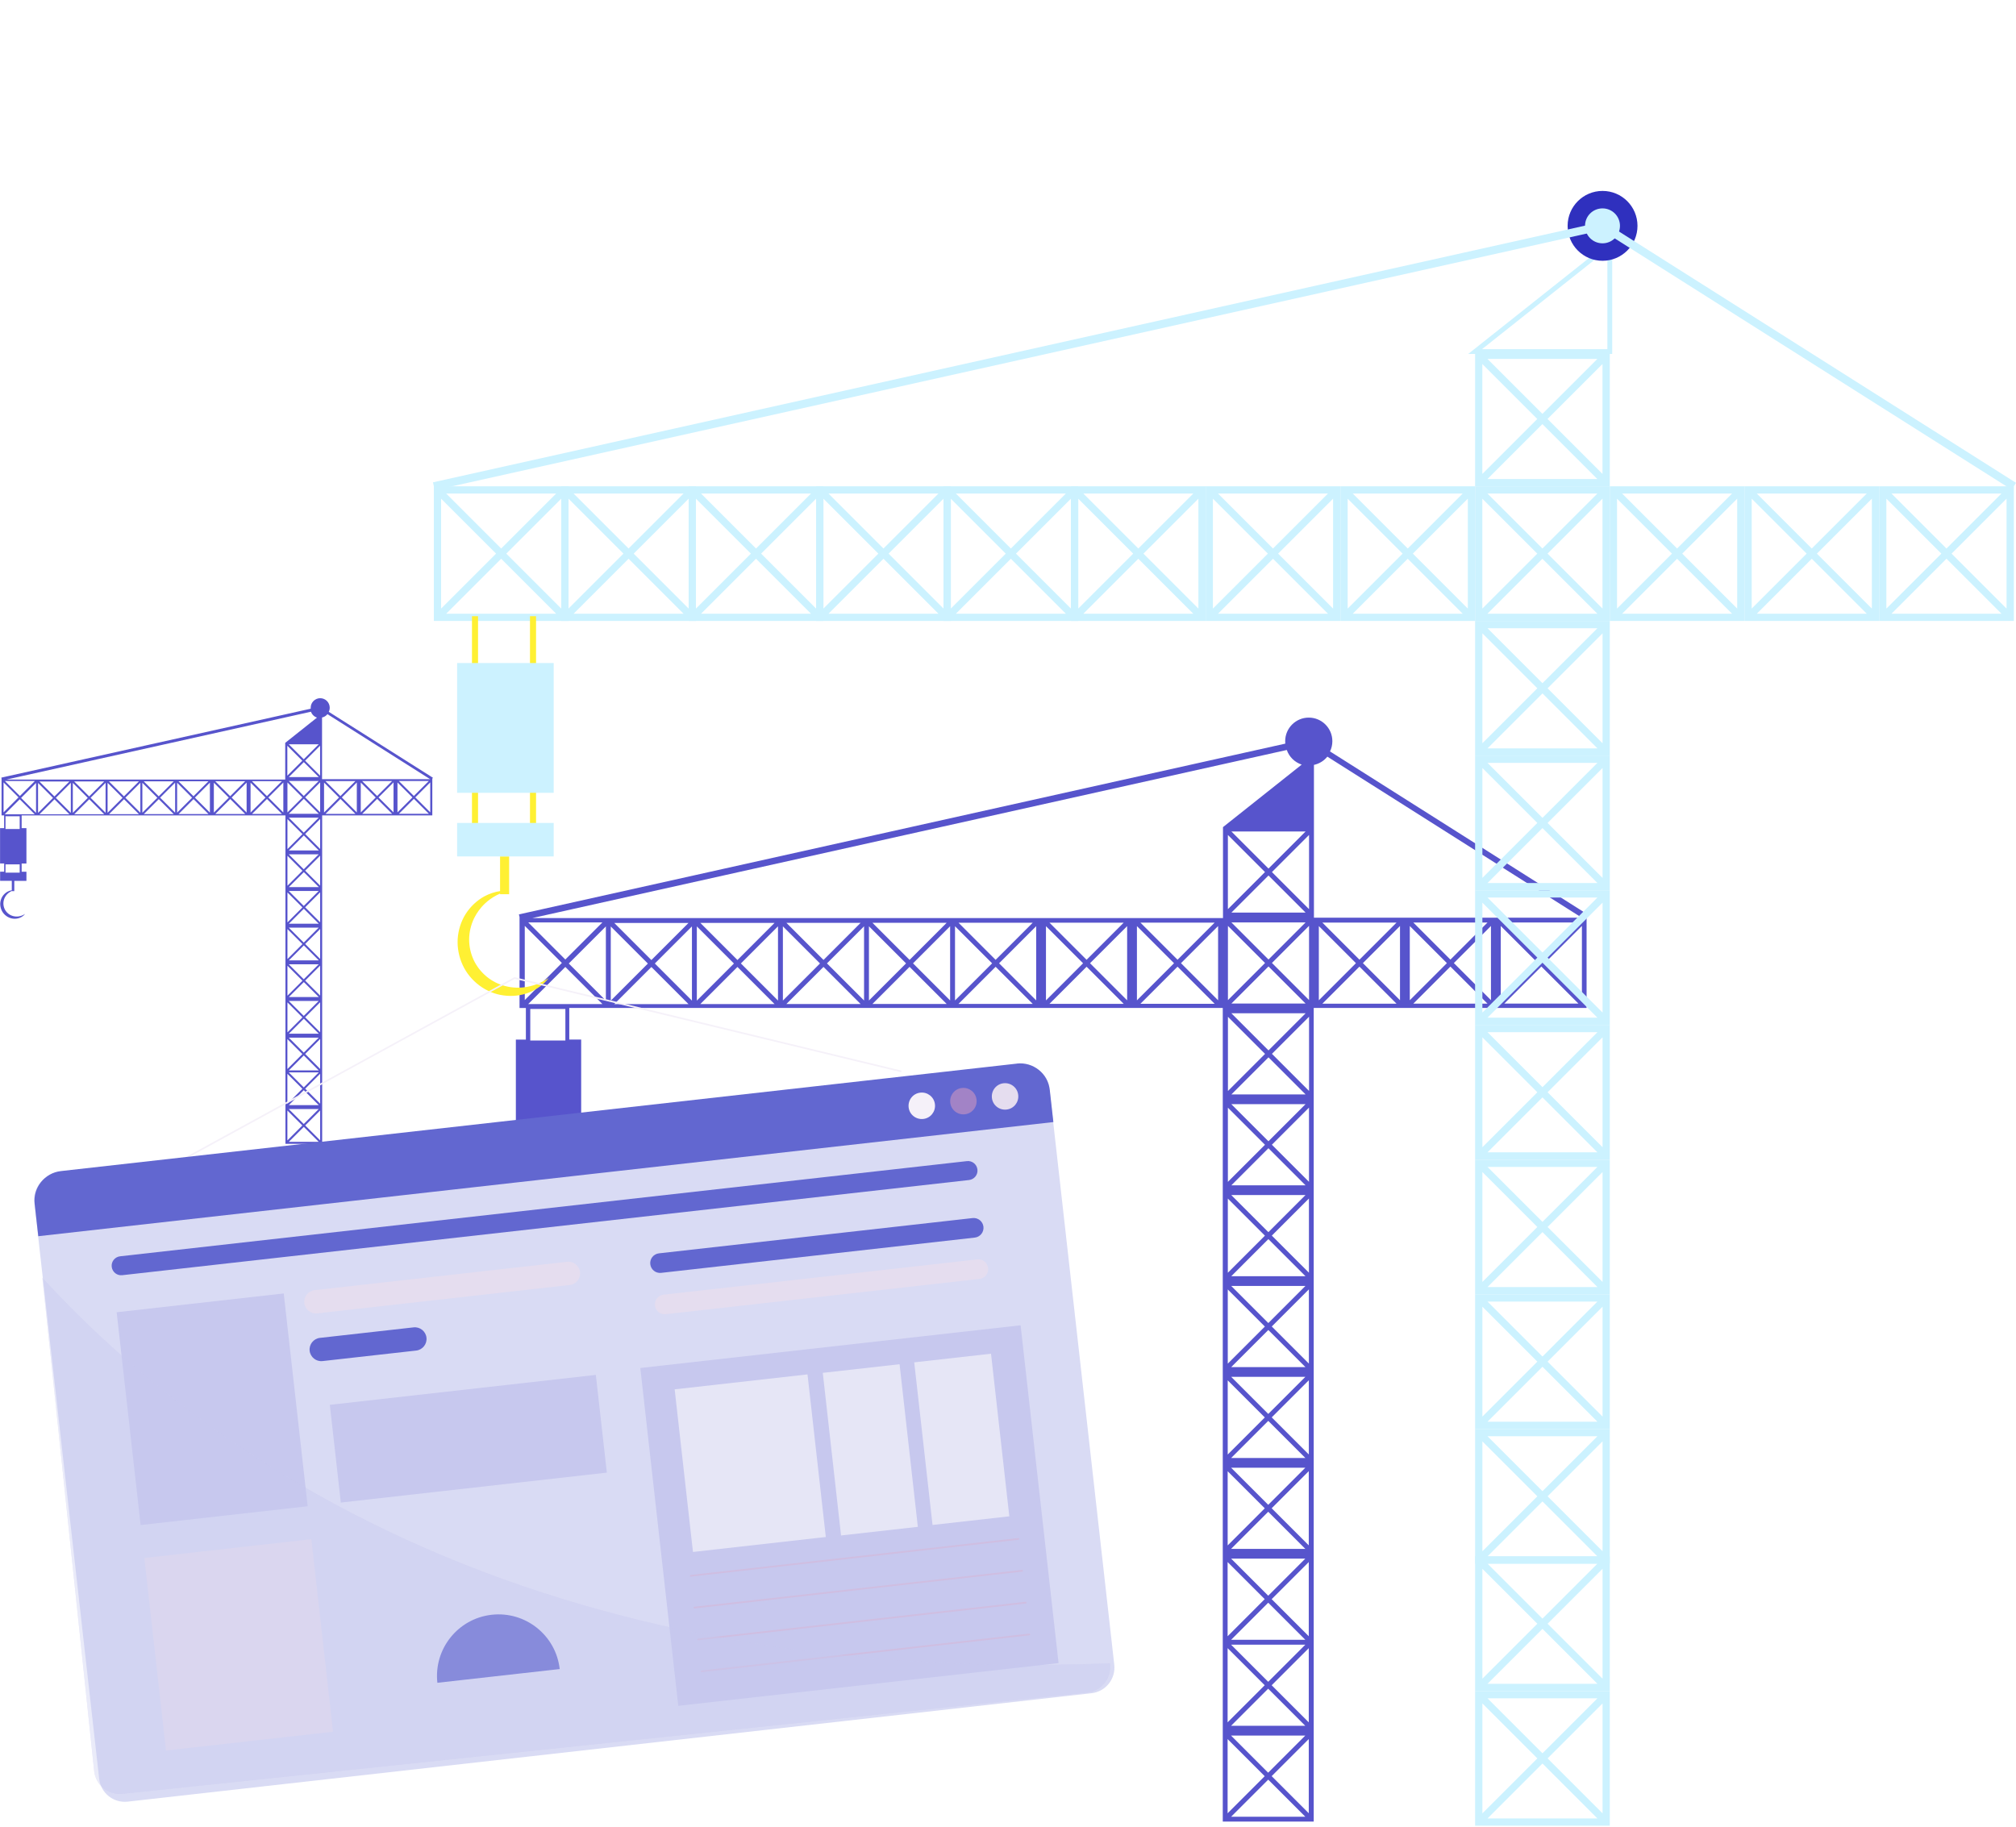 <svg width="834" height="756" viewBox="0 0 834 756" fill="none" xmlns="http://www.w3.org/2000/svg">
<path d="M247.883 76.074H287.398C287.398 76.074 294.233 68.549 288.526 61.874H270.621C264.499 61.874 259.505 56.858 259.505 50.759C259.505 44.66 264.499 39.643 270.621 39.643H323.369C329.491 39.643 334.485 44.66 334.485 50.759C334.485 56.858 329.491 61.874 323.369 61.874H306.016C303.692 64.176 299.803 69.676 307.351 76.074H346.084C352.205 76.074 357.199 81.068 357.199 87.19C357.199 93.311 352.205 98.305 346.084 98.305H247.883C241.762 98.305 236.768 93.288 236.768 87.19C236.768 81.091 241.762 76.074 247.883 76.074Z" fill="white"/>
<path d="M97.948 148.084H184.25C191.315 148.084 197.092 142.308 197.092 135.243C197.092 128.177 191.315 122.401 184.25 122.401H97.948C90.883 122.401 85.106 128.177 85.106 135.243C85.106 142.308 90.883 148.084 97.948 148.084Z" fill="white"/>
<path d="M436.965 26.226H482.625C489.69 26.226 495.466 20.45 495.466 13.384C495.466 6.319 489.69 0.543 482.625 0.543H436.965C429.9 0.543 424.124 6.319 424.124 13.384C424.124 20.45 429.9 26.226 436.965 26.226Z" fill="white"/>
<path d="M65.591 68.986H81.194C88.259 68.986 94.036 63.209 94.036 56.144C94.036 49.079 88.259 43.302 81.194 43.302H65.591C58.525 43.302 52.749 49.079 52.749 56.144C52.749 63.209 58.525 68.986 65.591 68.986Z" fill="white"/>
<path d="M213.409 466.412V430.142H217.551V417.07H214.928V379.443L214.675 378.338L531.713 307.685C531.69 307.363 531.667 307.018 531.667 306.673C531.667 301.288 536.04 296.915 541.425 296.915C546.81 296.915 551.183 301.288 551.183 306.673C551.183 308.192 550.838 309.619 550.216 310.907L656.955 378.476L656.356 379.42V417.047H543.473V753.694H505.846V417.047H235.502V430.119H240.427V466.389H235.502V474.812H240.427V484.156H227.977V494.719H225.445V494.558C224.156 495.133 222.937 495.847 221.901 496.721C221.095 497.389 220.359 498.148 219.738 498.977C219.392 499.368 219.162 499.828 218.863 500.242C218.61 500.68 218.38 501.14 218.127 501.577C217.275 503.418 216.815 505.397 216.792 507.377C216.792 509.356 217.229 511.312 218.058 513.084C219.715 516.628 223.006 519.436 226.941 520.379C230.876 521.438 235.318 520.633 239.046 518.101C237.665 519.896 235.709 521.3 233.523 522.174C231.314 523.049 228.851 523.325 226.435 522.98C221.579 522.382 217.091 519.022 214.997 514.488C213.961 512.21 213.455 509.701 213.593 507.238C213.754 504.776 214.513 502.337 215.802 500.265C217.091 498.194 218.909 496.514 220.98 495.34C222.384 494.581 223.903 494.052 225.445 493.844V484.156H213.455V474.812H217.597V466.389H213.455L213.409 466.412ZM509.275 718.114L524.625 733.465L539.975 718.114H509.275ZM541.425 719.541L526.075 734.891L541.425 750.242V719.541ZM539.998 751.692L524.648 736.341L509.298 751.692H539.998ZM507.848 750.265L523.198 734.914L507.848 719.564V750.265ZM539.998 644.884H509.298L524.648 660.235L539.998 644.884ZM526.075 661.661L541.425 677.012V646.311L526.075 661.661ZM507.848 646.311V677.012L523.198 661.661L507.848 646.311ZM509.275 714.064H539.975L524.625 698.714L509.275 714.064ZM523.198 697.287L507.848 681.937V712.637L523.198 697.287ZM541.425 712.637V681.937L526.075 697.287L541.425 712.637ZM524.648 695.86L539.998 680.51H509.298L524.648 695.86ZM539.998 678.484L524.648 663.134L509.298 678.484H539.998ZM526.075 624.057L541.425 639.407V608.707L526.075 624.057ZM539.998 607.28H509.298L524.648 622.63L539.998 607.28ZM524.648 625.507L509.298 640.857H539.998L524.648 625.507ZM523.221 624.08L507.871 608.73V639.43L523.221 624.08ZM526.098 586.452L541.448 601.802V571.102L526.098 586.452ZM540.021 569.675H509.321L524.671 585.025L540.021 569.675ZM524.671 587.902L509.321 603.252H540.021L524.671 587.902ZM523.244 586.475L507.894 571.125V601.825L523.244 586.475ZM526.121 548.848L541.471 564.198V533.497L526.121 548.848ZM540.044 532.07H509.344L524.694 547.421L540.044 532.07ZM524.694 550.297L509.344 565.648H540.044L524.694 550.297ZM523.267 548.871L507.917 533.52V564.221L523.267 548.871ZM526.144 511.243L541.494 526.593V495.893L526.144 511.243ZM540.067 494.466H509.367L524.717 509.816L540.067 494.466ZM524.717 512.693L509.367 528.043H540.067L524.717 512.693ZM523.29 511.266L507.94 495.916V526.616L523.29 511.266ZM526.167 473.638L541.517 488.989V458.288L526.167 473.638ZM540.09 456.861H509.39L524.74 472.211L540.09 456.861ZM524.74 475.088L509.39 490.438H540.09L524.74 475.088ZM523.313 473.661L507.963 458.311V489.012L523.313 473.661ZM526.19 436.034L541.54 451.384V420.683L526.19 436.034ZM540.113 419.257H509.413L524.763 434.607L540.113 419.257ZM524.763 437.484L509.413 452.834H540.113L524.763 437.484ZM523.336 436.057L507.986 420.706V451.407L523.336 436.057ZM217.091 413.779L232.441 398.429L217.091 383.079V413.779ZM233.868 397.002L249.218 381.652H218.518L233.868 397.002ZM526.19 398.429L541.54 413.779V383.079L526.19 398.429ZM540.113 381.652H509.413L524.763 397.002L540.113 381.652ZM524.763 399.879L509.413 415.229H540.113L524.763 399.879ZM523.336 398.452L507.986 383.102V413.802L523.336 398.452ZM540.113 344.024H509.413L524.763 359.375L540.113 344.024ZM509.413 377.601H540.113L524.763 362.251L509.413 377.601ZM526.19 360.824L541.54 376.175V345.474L526.19 360.824ZM507.963 376.175L523.313 360.824L507.963 345.474V376.175ZM654.423 383.102L639.073 398.452L654.423 413.802V383.102ZM652.996 381.675H622.296L637.646 397.025L652.996 381.675ZM652.996 415.252L637.646 399.902L622.296 415.252H652.996ZM620.846 413.825L636.196 398.475L620.846 383.125V413.825ZM601.445 398.475L616.795 413.825V383.125L601.445 398.475ZM615.369 381.698H584.668L600.018 397.048L615.369 381.698ZM615.369 415.275L600.018 399.925L584.668 415.275H615.369ZM583.218 413.848L598.568 398.498L583.218 383.148V413.848ZM563.818 398.498L579.168 413.848V383.148L563.818 398.498ZM577.741 381.721H547.04L562.391 397.071L577.741 381.721ZM577.741 415.298L562.391 399.948L547.04 415.298H577.741ZM545.591 413.871L560.941 398.521L545.591 383.171V413.871ZM581.193 379.696H654.354L549.112 313.071C547.731 314.774 545.775 316.016 543.565 316.477V379.696H581.193ZM488.562 398.521L503.913 413.871V383.171L488.562 398.521ZM502.486 381.744H471.785L487.135 397.094L502.486 381.744ZM502.486 415.321L487.135 399.971L471.785 415.321H502.486ZM470.335 413.894L485.686 398.544L470.335 383.194V413.894ZM450.935 398.544L466.285 413.894V383.194L450.935 398.544ZM464.858 381.767H434.158L449.508 397.117L464.858 381.767ZM464.858 415.344L449.508 399.994L434.158 415.344H464.858ZM432.708 413.917L448.058 398.567L432.708 383.217V413.917ZM413.307 398.567L428.657 413.917V383.217L413.307 398.567ZM427.23 381.79H396.53L411.88 397.14L427.23 381.79ZM427.23 415.367L411.88 400.017L396.53 415.367H427.23ZM395.08 413.94L410.43 398.59L395.08 383.24V413.94ZM377.705 398.59L393.055 413.94V383.24L377.705 398.59ZM391.628 381.813H360.928L376.278 397.163L391.628 381.813ZM391.628 415.39L376.278 400.04L360.928 415.39H391.628ZM359.478 413.963L374.828 398.613L359.478 383.263V413.963ZM342.102 398.613L357.452 413.963V383.263L342.102 398.613ZM356.026 381.836H325.325L340.675 397.186L356.026 381.836ZM356.026 415.413L340.675 400.063L325.325 415.413H356.026ZM323.875 413.986L339.225 398.636L323.875 383.286V413.986ZM306.5 398.636L321.85 413.986V383.286L306.5 398.636ZM320.423 381.859H289.723L305.073 397.209L320.423 381.859ZM320.423 415.436L305.073 400.086L289.723 415.436H320.423ZM288.273 414.009L303.623 398.659L288.273 383.309V414.009ZM270.897 398.659L286.248 414.009V383.309L270.897 398.659ZM284.821 381.882H254.12L269.471 397.232L284.821 381.882ZM284.821 415.459L269.471 400.109L254.12 415.459H284.821ZM252.67 414.032L268.021 398.682L252.67 383.332V414.032ZM252.67 379.857H505.938V342.229L538.502 316.362C535.626 315.418 533.324 313.163 532.335 310.309L220.221 379.857H252.67ZM250.645 383.309L235.295 398.659L250.645 414.009V383.309ZM233.868 400.086L218.518 415.436H249.218L233.868 400.086ZM233.891 417.461H219.369V430.533H233.891V417.461ZM219.369 475.226H233.891V466.803H219.369V475.226Z" fill="#5754CC"/>
<path d="M0.024 357.28V342.643H1.704V337.373H0.646V322.184L0.554 321.747L128.534 293.233C128.534 293.095 128.534 292.957 128.534 292.819C128.534 290.655 130.306 288.883 132.469 288.883C134.632 288.883 136.404 290.655 136.404 292.819C136.404 293.44 136.266 294.015 136.013 294.522L179.095 321.793L178.842 322.184V337.373H133.274V473.27H118.085V337.373H8.954V342.643H10.933V357.28H8.954V360.686H10.933V364.461H5.916V368.718H4.88V368.649C4.351 368.879 3.868 369.178 3.453 369.524C3.131 369.8 2.832 370.099 2.579 370.421C2.441 370.582 2.349 370.766 2.234 370.928C2.119 371.112 2.026 371.296 1.934 371.457C1.589 372.193 1.405 372.999 1.405 373.804C1.405 374.61 1.589 375.392 1.911 376.106C2.579 377.532 3.914 378.66 5.502 379.051C7.09 379.466 8.885 379.143 10.38 378.131C9.828 378.867 9.046 379.42 8.148 379.765C7.251 380.11 6.261 380.225 5.294 380.087C3.338 379.834 1.52 378.499 0.669 376.658C0.254 375.737 0.047 374.725 0.093 373.735C0.162 372.746 0.462 371.756 0.991 370.928C1.52 370.099 2.257 369.409 3.085 368.948C3.66 368.649 4.259 368.442 4.88 368.35V364.438H0.047V360.663H1.727V357.257H0.047L0.024 357.28ZM119.466 458.886L125.657 465.077L131.848 458.886H119.443H119.466ZM132.446 459.462L126.255 465.652L132.446 471.843V459.439V459.462ZM131.871 472.442L125.68 466.251L119.489 472.442H131.894H131.871ZM118.891 471.866L125.081 465.676L118.891 459.485V471.889V471.866ZM131.871 429.337H119.466L125.657 435.527L131.848 429.337H131.871ZM126.255 436.103L132.446 442.293V429.889L126.255 436.08V436.103ZM118.891 429.912V442.316L125.081 436.126L118.891 429.935V429.912ZM119.466 457.252H131.871L125.68 451.062L119.489 457.252H119.466ZM125.081 450.486L118.891 444.296V456.7L125.081 450.509V450.486ZM132.446 456.677V444.273L126.255 450.463L132.446 456.654V456.677ZM125.68 449.911L131.871 443.72H119.466L125.657 449.911H125.68ZM131.871 442.892L125.68 436.701L119.489 442.892H131.894H131.871ZM126.255 420.914L132.446 427.104V414.7L126.255 420.891V420.914ZM131.871 414.148H119.466L125.657 420.338L131.848 414.148H131.871ZM125.68 421.512L119.489 427.703H131.894L125.703 421.512H125.68ZM125.105 420.937L118.914 414.746V427.15L125.105 420.96V420.937ZM126.255 405.747L132.446 411.938V399.534L126.255 405.724V405.747ZM131.871 398.981H119.466L125.657 405.172L131.848 398.981H131.871ZM125.68 406.346L119.489 412.537H131.894L125.703 406.346H125.68ZM125.105 405.77L118.914 399.58V411.984L125.105 405.793V405.77ZM126.255 390.581L132.446 396.772V384.368L126.255 390.558V390.581ZM131.871 383.815H119.466L125.657 390.006L131.848 383.815H131.871ZM125.68 391.18L119.489 397.37H131.894L125.703 391.18H125.68ZM125.105 390.604L118.914 384.414V396.818L125.105 390.627V390.604ZM126.255 375.415L132.446 381.606V369.201L126.255 375.392V375.415ZM131.871 368.649H119.466L125.657 374.84L131.848 368.649H131.871ZM125.68 376.014L119.489 382.204H131.894L125.703 376.014H125.68ZM125.105 375.438L118.914 369.248V381.652L125.105 375.461V375.438ZM126.255 360.249L132.446 366.44V354.035L126.255 360.226V360.249ZM131.871 353.483H119.466L125.657 359.674L131.848 353.483H131.871ZM125.68 360.847L119.489 367.038H131.894L125.703 360.847H125.68ZM125.105 360.272L118.914 354.081V366.486L125.105 360.295V360.272ZM126.255 345.083L132.446 351.274V338.869L126.255 345.06V345.083ZM131.871 338.317H119.466L125.657 344.508L131.848 338.317H131.871ZM125.68 345.681L119.489 351.872H131.894L125.703 345.681H125.68ZM125.105 345.106L118.914 338.915V351.32L125.105 345.129V345.106ZM1.474 336.108L7.665 329.917L1.474 323.726V336.131V336.108ZM8.24 329.341L14.431 323.151H2.026L8.217 329.341H8.24ZM126.255 329.917L132.446 336.108V323.703L126.255 329.894V329.917ZM131.871 323.151H119.466L125.657 329.341L131.848 323.151H131.871ZM125.68 330.515L119.489 336.706H131.894L125.703 330.515H125.68ZM125.105 329.94L118.914 323.749V336.154L125.105 329.963V329.94ZM131.871 307.962H119.466L125.657 314.152L131.848 307.962H131.871ZM119.466 321.517H131.871L125.68 315.326L119.489 321.517H119.466ZM126.232 314.751L132.423 320.941V308.537L126.232 314.728V314.751ZM118.868 320.941L125.059 314.751L118.868 308.56V320.964V320.941ZM177.99 323.726L171.8 329.917L177.99 336.108V323.703V323.726ZM177.415 323.151H165.011L171.201 329.341L177.392 323.151H177.415ZM177.415 336.706L171.224 330.515L165.034 336.706H177.438H177.415ZM164.435 336.131L170.626 329.94L164.435 323.749V336.154V336.131ZM156.61 329.94L162.801 336.131V323.726L156.61 329.917V329.94ZM162.226 323.174H149.821L156.012 329.365L162.203 323.174H162.226ZM162.226 336.729L156.035 330.538L149.844 336.729H162.249H162.226ZM149.246 336.154L155.437 329.963L149.246 323.772V336.177V336.154ZM141.421 329.963L147.612 336.154V323.749L141.421 329.94V329.963ZM147.037 323.197H134.632L140.823 329.388L147.014 323.197H147.037ZM147.037 336.752L140.846 330.561L134.655 336.752H147.06H147.037ZM134.057 336.177L140.248 329.986L134.057 323.795V336.2V336.177ZM148.418 322.391H177.944L135.461 295.488C134.908 296.179 134.126 296.685 133.228 296.869V322.391H148.418ZM111.02 329.986L117.211 336.177V323.772L111.02 329.963V329.986ZM116.635 323.22H104.231L110.422 329.411L116.612 323.22H116.635ZM116.635 336.775L110.445 330.584L104.254 336.775H116.658H116.635ZM103.656 336.2L109.846 330.009L103.656 323.818V336.223V336.2ZM95.831 330.009L102.022 336.2V323.795L95.831 329.986V330.009ZM101.446 323.243H89.042L95.233 329.434L101.423 323.243H101.446ZM101.446 336.798L95.256 330.607L89.065 336.798H101.469H101.446ZM88.466 336.223L94.657 330.032L88.466 323.841V336.246V336.223ZM80.642 330.032L86.832 336.223V323.818L80.642 330.009V330.032ZM86.257 323.266H73.853L80.043 329.457L86.234 323.266H86.257ZM86.257 336.821L80.066 330.63L73.876 336.821H86.28H86.257ZM73.277 336.246L79.468 330.055L73.277 323.864V336.269V336.246ZM66.258 330.055L72.449 336.246V323.841L66.258 330.032V330.055ZM71.874 323.289H59.469L65.66 329.48L71.85 323.289H71.874ZM71.874 336.844L65.683 330.653L59.492 336.844H71.897H71.874ZM58.894 336.269L65.084 330.078L58.894 323.887V336.292V336.269ZM51.874 330.078L58.065 336.269V323.864L51.874 330.055V330.078ZM57.49 323.312H45.085L51.276 329.503L57.467 323.312H57.49ZM57.49 336.867L51.299 330.676L45.108 336.867H57.513H57.49ZM44.51 336.292L50.701 330.101L44.51 323.91V336.315V336.292ZM37.491 330.101L43.681 336.292V323.887L37.491 330.078V330.101ZM43.106 323.335H30.702L36.892 329.526L43.083 323.335H43.106ZM43.106 336.89L36.915 330.699L30.725 336.89H43.129H43.106ZM30.126 336.315L36.317 330.124L30.126 323.933V336.338V336.315ZM23.107 330.124L29.298 336.315V323.91L23.107 330.101V330.124ZM28.723 323.358H16.318L22.509 329.549L28.7 323.358H28.723ZM28.723 336.913L22.532 330.722L16.341 336.913H28.746H28.723ZM15.743 336.338L21.933 330.147L15.743 323.956V336.361V336.338ZM15.743 322.552H117.993V307.363L131.134 296.915C129.96 296.524 129.04 295.626 128.649 294.476L2.648 322.552H15.743ZM14.914 323.956L8.723 330.147L14.914 336.338V323.933V323.956ZM8.148 330.722L1.957 336.913H14.362L8.171 330.722H8.148ZM8.148 337.742H2.28V343.012H8.148V337.742ZM2.28 361.055H8.148V357.649H2.28V361.055Z" fill="#5754CC"/>
<path d="M665.953 591.239V646.956H610.236V591.239H665.953ZM640.223 619.109L662.961 641.846V596.371L640.223 619.109ZM660.844 594.254H615.368L638.106 616.992L660.844 594.254ZM638.106 621.226L615.368 643.964H660.844L638.106 621.226ZM635.989 619.109L613.251 596.371V641.846L635.989 619.109Z" fill="#CCF2FF"/>
<path d="M665.953 643.964V699.68H610.236V643.964H665.953ZM640.223 671.834L662.961 694.571V649.096L640.223 671.834ZM660.844 646.979H615.368L638.106 669.716L660.844 646.979ZM638.106 673.951L615.368 696.688H660.844L638.106 673.951ZM635.989 671.834L613.251 649.096V694.571L635.989 671.834Z" fill="#CCF2FF"/>
<path d="M665.953 699.68V755.397H610.236V699.68H665.953ZM640.223 727.55L662.961 750.288V704.812L640.223 727.55ZM660.844 702.695H615.368L638.106 725.433L660.844 702.695ZM638.106 729.667L615.368 752.405H660.844L638.106 729.667ZM635.989 727.55L613.251 704.812V750.288L635.989 727.55Z" fill="#CCF2FF"/>
<path d="M665.953 535.523V591.239H610.236V535.523H665.953ZM640.223 563.392L662.961 586.13V540.655L640.223 563.392ZM660.844 538.537H615.368L638.106 561.275L660.844 538.537ZM638.106 565.51L615.368 588.247H660.844L638.106 565.51ZM635.989 563.392L613.251 540.655V586.13L635.989 563.392Z" fill="#CCF2FF"/>
<path d="M665.953 479.806V535.523H610.236V479.806H665.953ZM640.223 507.676L662.961 530.413V484.938L640.223 507.676ZM660.844 482.821H615.368L638.106 505.559L660.844 482.821ZM638.106 509.793L615.368 532.531H660.844L638.106 509.793ZM635.989 507.676L613.251 484.938V530.413L635.989 507.676Z" fill="#CCF2FF"/>
<path d="M665.953 424.066V479.783H610.236V424.066H665.953ZM640.223 451.936L662.961 474.674V429.199L640.223 451.936ZM660.844 427.081H615.368L638.106 449.819L660.844 427.081ZM638.106 454.054L615.368 476.791H660.844L638.106 454.054ZM635.989 451.936L613.251 429.199V474.674L635.989 451.936Z" fill="#CCF2FF"/>
<path d="M665.953 368.35V424.066H610.236V368.35H665.953ZM640.223 396.22L662.961 418.957V373.482L640.223 396.22ZM660.844 371.365H615.368L638.106 394.102L660.844 371.365ZM638.106 398.337L615.368 421.075H660.844L638.106 398.337ZM635.989 396.22L613.251 373.482V418.957L635.989 396.22Z" fill="#CCF2FF"/>
<path d="M665.953 312.633V368.35H610.236V312.633H665.953ZM640.223 340.503L662.961 363.241V317.766L640.223 340.503ZM660.844 315.648H615.368L638.106 338.386L660.844 315.648ZM638.106 342.62L615.368 365.358H660.844L638.106 342.62ZM635.989 340.503L613.251 317.766V363.241L635.989 340.503Z" fill="#CCF2FF"/>
<path d="M665.953 256.917V312.633H610.236V256.917H665.953ZM640.223 284.787L662.961 307.524V262.049L640.223 284.787ZM660.844 259.932H615.368L638.106 282.669L660.844 259.932ZM638.106 286.904L615.368 309.642H660.844L638.106 286.904ZM635.989 284.787L613.251 262.049V307.524L635.989 284.787Z" fill="#CCF2FF"/>
<path d="M498.78 256.917H443.064V201.2H498.78V256.917ZM470.911 231.187L448.173 253.925H493.648L470.911 231.187ZM495.765 251.808V206.332L473.028 229.07L495.765 251.808ZM468.793 229.07L446.056 206.332V251.808L468.793 229.07ZM470.911 226.953L493.648 204.215H448.173L470.911 226.953Z" fill="#CCF2FF"/>
<path d="M446.056 256.917H390.339V201.2H446.056V256.917ZM418.186 231.187L395.448 253.925H440.924L418.186 231.187ZM443.041 251.808V206.332L420.303 229.07L443.041 251.808ZM416.069 229.07L393.331 206.332V251.808L416.069 229.07ZM418.186 226.953L440.924 204.215H395.448L418.186 226.953Z" fill="#CCF2FF"/>
<path d="M393.354 256.917H337.637V201.2H393.354V256.917ZM365.484 231.187L342.746 253.925H388.222L365.484 231.187ZM390.339 251.808V206.332L367.601 229.07L390.339 251.808ZM363.367 229.07L340.629 206.332V251.808L363.367 229.07ZM365.484 226.953L388.222 204.215H342.746L365.484 226.953Z" fill="#CCF2FF"/>
<path d="M340.629 256.917H284.913V201.2H340.629V256.917ZM312.759 231.187L290.022 253.925H335.497L312.759 231.187ZM337.614 251.808V206.332L314.877 229.07L337.614 251.808ZM310.642 229.07L287.904 206.332V251.808L310.642 229.07ZM312.759 226.953L335.497 204.215H290.022L312.759 226.953Z" fill="#CCF2FF"/>
<path d="M287.904 256.917H232.188V201.2H287.904V256.917ZM260.035 231.187L237.297 253.925H282.772L260.035 231.187ZM284.89 251.808V206.332L262.152 229.07L284.89 251.808ZM257.917 229.07L235.18 206.332V251.808L257.917 229.07ZM260.035 226.953L282.772 204.215H237.297L260.035 226.953Z" fill="#CCF2FF"/>
<path d="M235.203 256.917H179.486V201.2H235.203V256.917ZM207.333 231.187L184.595 253.925H230.071L207.333 231.187ZM232.188 251.808V206.332L209.45 229.07L232.188 251.808ZM205.216 229.07L182.478 206.332V251.808L205.216 229.07ZM207.333 226.953L230.071 204.215H184.595L207.333 226.953Z" fill="#CCF2FF"/>
<path d="M554.497 256.917H498.78V201.2H554.497V256.917ZM526.627 231.187L503.889 253.925H549.365L526.627 231.187ZM551.482 251.808V206.332L528.744 229.07L551.482 251.808ZM524.51 229.07L501.772 206.332V251.808L524.51 229.07ZM526.627 226.953L549.365 204.215H503.889L526.627 226.953Z" fill="#CCF2FF"/>
<path d="M610.236 256.917H554.52V201.2H610.236V256.917ZM582.367 231.187L559.629 253.925H605.104L582.367 231.187ZM607.222 251.808V206.332L584.484 229.07L607.222 251.808ZM580.249 229.07L557.512 206.332V251.808L580.249 229.07ZM582.367 226.953L605.104 204.215H559.629L582.367 226.953Z" fill="#CCF2FF"/>
<path d="M665.953 256.917H610.236V201.2H665.953V256.917ZM638.083 231.187L615.345 253.925H660.821L638.083 231.187ZM662.938 251.808V206.332L640.2 229.07L662.938 251.808ZM635.966 229.07L613.228 206.332V251.808L635.966 229.07ZM638.083 226.953L660.821 204.215H615.345L638.083 226.953Z" fill="#CCF2FF"/>
<path d="M665.953 201.2H610.236V145.484H665.953V201.2ZM638.083 175.471L615.345 198.209H660.821L638.083 175.471ZM662.938 196.091V150.616L640.2 173.354L662.938 196.091ZM635.966 173.354L613.228 150.616V196.091L635.966 173.354ZM638.083 171.236L660.821 148.499H615.345L638.083 171.236Z" fill="#CCF2FF"/>
<path d="M721.669 256.917H665.953V201.2H721.669V256.917ZM693.8 231.187L671.062 253.925H716.537L693.8 231.187ZM718.655 251.808V206.332L695.917 229.07L718.655 251.808ZM691.682 229.07L668.945 206.332V251.808L691.682 229.07ZM693.8 226.953L716.537 204.215H671.062L693.8 226.953Z" fill="#CCF2FF"/>
<path d="M777.386 256.917H721.669V201.2H777.386V256.917ZM749.516 231.187L726.778 253.925H772.254L749.516 231.187ZM774.371 251.808V206.332L751.633 229.07L774.371 251.808ZM747.399 229.07L724.661 206.332V251.808L747.399 229.07ZM749.516 226.953L772.254 204.215H726.778L749.516 226.953Z" fill="#CCF2FF"/>
<path d="M833.103 256.917H777.386V201.2H833.103V256.917ZM805.233 231.187L782.495 253.925H827.993L805.256 231.187H805.233ZM830.088 251.808V206.332L807.35 229.07L830.088 251.808ZM803.115 229.07L780.378 206.332V251.808L803.115 229.07ZM805.233 226.953L827.97 204.215H782.495L805.233 226.953Z" fill="#CCF2FF"/>
<path d="M610.236 145.461L665.953 101.228V145.461H610.236Z" stroke="#CCF2FF" stroke-width="2" stroke-miterlimit="10"/>
<path d="M648.508 93.45C648.508 101.435 654.975 107.902 662.961 107.902C670.947 107.902 677.414 101.435 677.414 93.45C677.414 85.464 670.947 78.997 662.961 78.997C654.975 78.997 648.508 85.464 648.508 93.45Z" fill="#2F30BE"/>
<path d="M655.712 93.45C655.712 97.431 658.934 100.676 662.938 100.676C666.942 100.676 670.164 97.454 670.164 93.45C670.164 89.445 666.942 86.223 662.938 86.223C658.934 86.223 655.712 89.445 655.712 93.45Z" fill="#CCF2FF"/>
<path d="M179.831 202.811L662.639 95.245L832.228 202.604L834 199.774L663.26 91.677L179.118 199.566L179.831 202.811Z" fill="#CCF2FF"/>
<path d="M189.336 388.533C189.566 384.874 190.694 381.284 192.604 378.223C194.537 375.162 197.207 372.654 200.268 370.928C202.362 369.8 204.594 369.04 206.873 368.695V354.358H210.624V369.984H206.873V369.731C204.963 370.582 203.167 371.641 201.625 372.953C200.429 373.942 199.347 375.047 198.427 376.29C197.92 376.865 197.575 377.555 197.115 378.154C196.724 378.798 196.378 379.466 196.033 380.133C194.767 382.849 194.1 385.771 194.077 388.717C194.077 391.64 194.721 394.54 195.941 397.186C198.404 402.433 203.259 406.576 209.082 408.003C214.904 409.545 221.486 408.371 227.01 404.643C224.985 407.312 222.085 409.361 218.84 410.672C215.572 411.961 211.913 412.352 208.346 411.869C201.142 410.972 194.514 406.024 191.407 399.304C189.865 395.944 189.129 392.215 189.336 388.556V388.533Z" fill="#FFF033"/>
<path d="M219.254 254.961H221.763V347.407H219.254V254.961Z" fill="#FFF033"/>
<path d="M195.251 254.961H197.759V347.407H195.251V254.961Z" fill="#FFF033"/>
<path d="M189.106 274.338H229.058V328.03H189.106V274.338Z" fill="#CCF2FF"/>
<path d="M189.106 340.503H229.058V354.358H189.106V340.503Z" fill="#CCF2FF"/>
<path d="M372.872 443.306L212.856 404.666L72.104 481.739" stroke="#F5F1F9" stroke-width="0.67" stroke-miterlimit="10"/>
<g filter="url(#filter0_d_3_3)">
<path d="M449.446 696.578L50.693 741.446C44.845 742.104 39.571 737.897 38.913 732.049L12.069 493.474C11.411 487.626 15.618 482.352 21.466 481.694L420.219 436.826C426.067 436.168 431.341 440.375 431.999 446.223L458.843 684.798C459.501 690.646 455.294 695.92 449.446 696.578Z" fill="#D9DBF4"/>
<path d="M418.554 436.08L23.084 480.542C16.318 481.302 11.462 487.401 12.222 494.144L13.717 507.492L433.651 460.267L432.155 446.919C431.396 440.153 425.297 435.297 418.554 436.057V436.08Z" fill="#6267D0"/>
<path d="M384.655 452.926C385 455.941 382.837 458.656 379.822 458.978C376.807 459.301 374.091 457.16 373.769 454.146C373.447 451.131 375.587 448.415 378.602 448.093C381.617 447.748 384.333 449.911 384.655 452.926Z" fill="#F5F1F9"/>
<path d="M401.869 450.993C402.214 454.007 400.051 456.723 397.036 457.045C394.021 457.39 391.306 455.227 390.984 452.212C390.661 449.198 392.802 446.482 395.816 446.16C398.831 445.815 401.547 447.978 401.869 450.993Z" fill="#A283C6"/>
<path d="M419.106 449.036C419.452 452.051 417.288 454.767 414.273 455.089C411.259 455.434 408.543 453.271 408.221 450.256C407.899 447.241 410.039 444.526 413.054 444.204C416.069 443.881 418.784 446.022 419.106 449.036Z" fill="#E5DDEF"/>
<g style="mix-blend-mode:multiply">
<path d="M435.798 684.13L278.475 701.804L262.772 562.023L420.094 544.348L435.798 684.13Z" fill="#C7C8EE"/>
</g>
<path d="M403.066 525.166L273.314 539.757C271.081 540.01 269.079 538.399 268.826 536.167C268.573 533.935 270.184 531.932 272.416 531.679L402.168 517.088C404.4 516.835 406.403 518.446 406.656 520.679C406.909 522.911 405.298 524.913 403.066 525.166Z" fill="#E5DDEF"/>
<path d="M401.133 508.067L271.381 522.658C269.148 522.911 267.146 521.3 266.893 519.068C266.64 516.835 268.251 514.833 270.483 514.58L400.235 499.989C402.467 499.736 404.47 501.347 404.723 503.579C404.976 505.812 403.365 507.814 401.133 508.067Z" fill="#6267D0"/>
<path d="M233.569 527.675L129.109 539.412C126.462 539.711 124.069 537.801 123.77 535.154C123.471 532.508 125.381 530.114 128.027 529.815L232.487 518.078C235.134 517.779 237.527 519.689 237.826 522.336C238.125 524.982 236.215 527.376 233.569 527.675Z" fill="#E5DDEF"/>
<path d="M170.051 554.808L131.318 559.158C128.672 559.457 126.278 557.547 125.979 554.9C125.68 552.254 127.59 549.86 130.237 549.561L168.969 545.211C171.616 544.912 174.009 546.822 174.308 549.469C174.607 552.115 172.697 554.509 170.051 554.808Z" fill="#6267D0"/>
<path d="M283.67 647.991L419.244 632.733" stroke="#CFBEE1" stroke-width="0.71" stroke-miterlimit="10" stroke-linecap="round"/>
<path d="M285.143 661.155L420.717 645.92" stroke="#CFBEE1" stroke-width="0.71" stroke-miterlimit="10" stroke-linecap="round"/>
<path d="M286.639 674.342L422.213 659.107" stroke="#CFBEE1" stroke-width="0.71" stroke-miterlimit="10" stroke-linecap="round"/>
<path d="M288.112 687.529L423.686 672.271" stroke="#CFBEE1" stroke-width="0.71" stroke-miterlimit="10" stroke-linecap="round"/>
<g style="mix-blend-mode:multiply">
<path d="M125.164 619.225L56.053 627.002L46.145 538.954L115.257 531.178L125.164 619.225Z" fill="#C7C8EE"/>
</g>
<path opacity="0.55" d="M339.508 631.951L284.553 638.134L276.982 570.852L331.938 564.669L339.508 631.951Z" fill="#FFFFFD"/>
<path opacity="0.55" d="M377.582 627.742L345.816 631.311L338.257 564.028L370.023 560.459L377.582 627.742Z" fill="#FFFFFD"/>
<path opacity="0.55" d="M415.426 623.393L383.66 626.967L376.089 559.685L407.855 556.11L415.426 623.393Z" fill="#FFFFFD"/>
<path d="M135.658 712.522L66.547 720.298L57.581 640.621L126.693 632.844L135.658 712.522Z" fill="#E5DDEF"/>
<path d="M398.762 484.248L48.445 523.624C46.282 523.877 44.349 522.313 44.096 520.149C43.843 517.986 45.408 516.053 47.571 515.8L397.888 476.423C400.051 476.17 401.984 477.735 402.237 479.898C402.49 482.061 400.926 483.994 398.762 484.248Z" fill="#6267D0"/>
<g style="mix-blend-mode:multiply">
<path d="M248.924 605.313L138.875 617.695L134.326 577.262L244.374 564.879L248.924 605.313Z" fill="#C7C8EE"/>
</g>
<path d="M178.819 692.27C177.254 678.3 187.311 665.689 201.281 664.124C215.25 662.559 227.861 672.616 229.426 686.585" fill="#6267D0"/>
</g>
<g style="mix-blend-mode:multiply" opacity="0.37">
<path d="M17.515 528.71C85.751 603.068 220.359 697.678 459.173 688.219L459.219 688.611C459.841 694.479 455.583 699.726 449.715 700.325L50.655 742.21C44.786 742.831 39.539 738.574 38.941 732.728L17.538 528.71H17.515Z" fill="#C7C8EE"/>
<path d="M17.515 528.71C85.751 603.068 220.359 697.678 459.173 688.219L459.219 688.611C459.841 694.479 455.583 699.726 449.715 700.325L50.655 742.21C44.786 742.831 39.539 738.574 38.941 732.728L17.538 528.71H17.515Z" fill="#C7C8EE"/>
</g>
<defs>
<filter id="filter0_d_3_3" x="12.001" y="435.978" width="449.03" height="309.536" filterUnits="userSpaceOnUse" color-interpolation-filters="sRGB">
<feFlood flood-opacity="0" result="BackgroundImageFix"/>
<feColorMatrix in="SourceAlpha" type="matrix" values="0 0 0 0 0 0 0 0 0 0 0 0 0 0 0 0 0 0 127 0" result="hardAlpha"/>
<feOffset dx="2.12" dy="4"/>
<feColorMatrix type="matrix" values="0 0 0 0 0.627 0 0 0 0 0.506 0 0 0 0 0.773 0 0 0 0.21 0"/>
<feBlend mode="normal" in2="BackgroundImageFix" result="effect1_dropShadow_3_3"/>
<feBlend mode="normal" in="SourceGraphic" in2="effect1_dropShadow_3_3" result="shape"/>
</filter>
</defs>
</svg>

